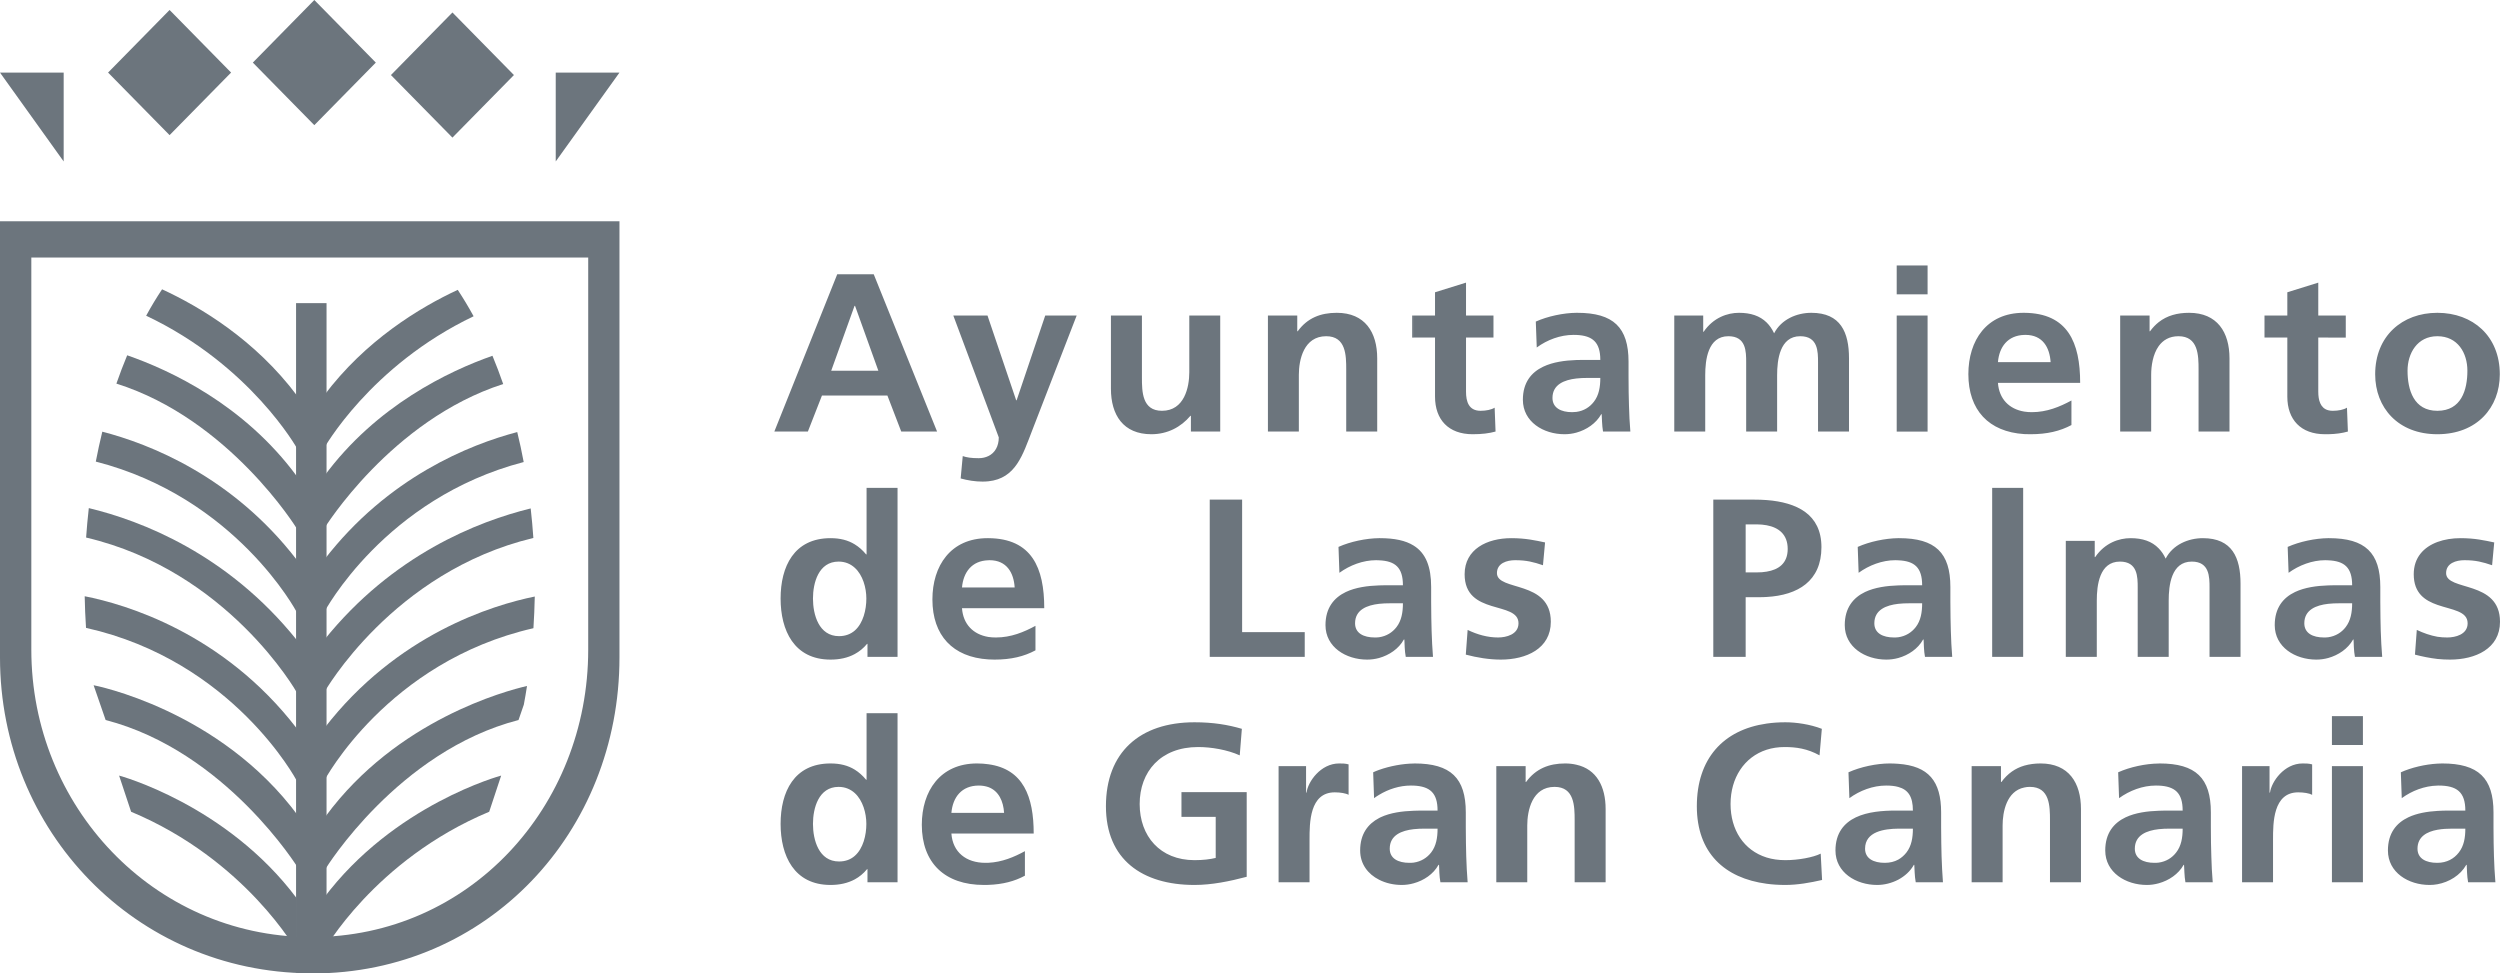 <?xml version="1.0" encoding="UTF-8"?>
<svg width="113px" height="44px" viewBox="0 0 113 44" version="1.1" xmlns="http://www.w3.org/2000/svg" xmlns:xlink="http://www.w3.org/1999/xlink">
    <title>Group 7</title>
    <g id="Componentes" stroke="none" stroke-width="1" fill="none" fill-rule="evenodd">
        <g id="00-Footer-v1-white" transform="translate(-1282, -671)" fill="#6C757D">
            <g id="Group-7" transform="translate(1282, 671)">
                <g id="Group-6">
                    <g id="Group-4">
                        <path d="M13.382,13.702 L14.76,13.702 L14.76,43.952 C14.508,43.984 14.255,44 13.999,44 C13.793,44 13.587,43.989 13.382,43.967 L13.382,13.702" id="Fill-1"></path>
                        <path d="M14.657,27.665 C14.664,27.652 14.598,25.37 14.653,25.304 C17.539,21.56 21.242,20.092 23.379,19.529 C23.488,19.973 23.585,20.423 23.671,20.884 C17.38,22.523 14.657,27.665 14.657,27.665" id="Fill-2"></path>
                        <path d="M13.411,27.665 C13.411,27.665 10.67,22.487 4.33,20.864 C4.419,20.406 4.515,19.954 4.624,19.512 C6.75,20.062 10.5,21.522 13.414,25.304 C13.469,25.37 13.404,27.652 13.411,27.665" id="Fill-3"></path>
                        <path d="M14.657,35.285 C14.664,35.272 14.598,32.99 14.653,32.924 C17.938,28.66 22.285,27.346 24.172,26.963 C24.162,27.444 24.141,27.924 24.111,28.395 C17.506,29.902 14.657,35.285 14.657,35.285" id="Fill-4"></path>
                        <path d="M13.411,35.285 C13.411,35.285 10.543,29.865 3.888,28.38 C3.856,27.908 3.837,27.431 3.828,26.95 C5.675,27.314 10.09,28.609 13.414,32.924 C13.469,32.99 13.404,35.272 13.411,35.285" id="Fill-5"></path>
                        <path d="M14.657,31.291 C14.664,31.276 14.598,28.994 14.653,28.928 C17.759,25.064 21.612,23.564 23.987,22.981 C24.037,23.419 24.077,23.865 24.108,24.316 C17.745,25.839 14.657,31.291 14.657,31.291" id="Fill-6"></path>
                        <path d="M13.411,31.291 C13.411,31.291 10.302,25.799 3.892,24.297 C3.924,23.85 3.964,23.404 4.014,22.966 C6.383,23.536 10.28,25.03 13.414,28.928 C13.469,28.994 13.404,31.276 13.411,31.291" id="Fill-7"></path>
                        <path d="M14.657,23.884 C14.664,23.872 14.598,21.59 14.653,21.523 C17.011,18.324 20.303,16.768 22.259,16.081 C22.429,16.494 22.594,16.921 22.744,17.358 C17.674,18.989 14.657,23.884 14.657,23.884" id="Fill-8"></path>
                        <path d="M13.411,23.884 C13.411,23.884 10.369,18.948 5.261,17.339 C5.414,16.9 5.576,16.474 5.749,16.059 C7.696,16.735 11.032,18.291 13.414,21.523 C13.469,21.59 13.404,23.872 13.411,23.884" id="Fill-9"></path>
                        <path d="M14.725,36.888 C17.937,32.533 22.881,31.223 23.821,31.006 C23.778,31.291 23.729,31.572 23.677,31.85 L23.437,32.545 C17.993,33.952 14.728,39.249 14.728,39.249 C14.736,39.236 14.671,36.955 14.725,36.888" id="Fill-10"></path>
                        <path d="M13.482,39.249 C13.484,39.249 10.216,33.952 4.775,32.545 L4.231,30.972 C4.231,30.972 9.924,32.056 13.485,36.888 C13.541,36.955 13.475,39.236 13.482,39.249" id="Fill-11"></path>
                        <path d="M14.632,20.285 L14.634,17.894 C16.517,15.376 18.989,13.892 20.69,13.101 C20.939,13.479 21.179,13.877 21.407,14.295 C16.722,16.531 14.632,20.285 14.632,20.285" id="Fill-12"></path>
                        <path d="M13.437,20.285 C13.437,20.285 11.33,16.501 6.606,14.271 C6.834,13.852 7.075,13.453 7.326,13.077 C9.029,13.862 11.531,15.349 13.435,17.894 L13.437,20.285" id="Fill-13"></path>
                        <path d="M14.617,43.001 L14.62,40.61 C17.799,36.361 22.653,35.056 22.653,35.056 L22.112,36.691 C16.92,38.864 14.617,43.001 14.617,43.001" id="Fill-14"></path>
                        <path d="M13.421,43.001 C13.422,43.001 11.117,38.864 5.926,36.691 L5.383,35.056 C5.383,35.056 10.24,36.361 13.418,40.61 L13.421,43.001" id="Fill-15"></path>
                        <polyline id="Fill-16" points="14.207 0 16.987 2.829 14.207 5.657 11.428 2.829 14.207 0"></polyline>
                        <polyline id="Fill-17" points="20.45 0.564 23.23 3.392 20.45 6.22 17.67 3.392 20.45 0.564"></polyline>
                        <polyline id="Fill-18" points="7.665 0.451 10.445 3.28 7.665 6.108 4.885 3.28 7.665 0.451"></polyline>
                        <polyline id="Fill-19" points="28 3.281 25.119 3.281 25.119 7.297 28 3.281"></polyline>
                        <polyline id="Fill-20" points="0 3.281 2.878 3.281 2.878 7.298 0 3.281"></polyline>
                    </g>
                    <path d="M14.001,42.356 L14.088,42.356 C21.212,42.356 26.587,36.457 26.587,29.369 L26.587,11.641 L14.001,11.641 L14.001,10 L28,10 L28,29.718 C28,37.604 22.04,44 14.113,44 L14.001,43.993 L14.001,42.356 Z M1.416,29.369 C1.416,36.429 6.917,42.31 14.001,42.356 L14.001,43.993 C6.129,43.937 0,37.568 0,29.718 L0,10 L14.001,10 L14.001,11.641 L1.416,11.641 L1.416,29.369 L1.416,29.369 Z" id="Fill-21"></path>
                </g>
                <g id="Fill-23" transform="translate(35, 12)">
                    <path d="M75.173,27.968 L75.173,27 C75.594,26.998 75.923,26.815 76.139,26.532 C76.371,26.237 76.433,25.861 76.433,25.455 L75.828,25.455 C75.627,25.455 75.396,25.465 75.173,25.505 L75.173,24.653 C75.339,24.644 75.505,24.638 75.659,24.638 L76.433,24.638 C76.433,23.795 76.045,23.507 75.22,23.507 L75.173,23.509 L75.173,22.516 C75.247,22.511 75.318,22.508 75.387,22.508 C77.026,22.508 77.706,23.17 77.706,24.721 L77.706,25.394 C77.706,25.921 77.717,26.319 77.727,26.705 C77.739,27.104 77.759,27.47 77.792,27.877 L76.558,27.877 C76.505,27.602 76.505,27.255 76.496,27.093 L76.474,27.093 C76.211,27.563 75.697,27.872 75.173,27.968 Z M75.173,17.785 L75.173,16.782 C75.318,16.804 75.47,16.814 75.618,16.814 C75.974,16.814 76.537,16.684 76.537,16.173 C76.537,15.617 75.826,15.569 75.173,15.341 L75.173,12.497 C75.488,12.381 75.847,12.325 76.213,12.325 C76.872,12.325 77.298,12.427 77.739,12.518 L77.643,13.549 C77.216,13.404 76.903,13.321 76.392,13.321 C76.016,13.321 75.564,13.455 75.564,13.904 C75.564,14.737 78,14.207 78,16.104 C78,17.325 76.882,17.814 75.742,17.814 C75.555,17.814 75.363,17.805 75.173,17.785 Z M75.173,7.627 L75.173,6.568 C76.248,6.567 76.526,5.63 76.526,4.756 C76.526,3.954 76.09,3.2 75.173,3.197 L75.173,2.139 C76.769,2.141 77.991,3.188 77.991,4.919 C77.991,6.424 76.959,7.625 75.173,7.627 Z M75.173,2.139 L75.173,3.197 L75.167,3.197 C74.259,3.197 73.821,3.972 73.821,4.756 C73.821,5.623 74.101,6.568 75.167,6.568 L75.173,6.568 L75.173,7.627 L75.167,7.627 C73.393,7.627 72.358,6.427 72.358,4.919 C72.358,3.188 73.58,2.139 75.167,2.139 L75.173,2.139 Z M75.173,12.497 L75.173,15.341 C74.619,15.147 74.101,14.826 74.101,13.955 C74.101,13.199 74.55,12.73 75.173,12.497 Z M75.173,16.782 L75.173,17.785 C74.828,17.744 74.485,17.676 74.156,17.589 L74.239,16.472 C74.542,16.615 74.853,16.725 75.173,16.782 Z M75.173,22.516 L75.173,23.509 C74.593,23.52 74.019,23.741 73.559,24.077 L73.518,22.908 C73.998,22.691 74.624,22.546 75.173,22.516 Z M75.173,24.653 L75.173,25.505 C74.702,25.59 74.271,25.813 74.271,26.361 C74.271,26.809 74.656,27 75.157,27 L75.173,27 L75.173,27.968 C75.054,27.991 74.932,28 74.815,28 C73.863,28 72.934,27.44 72.934,26.441 C72.934,25.656 73.319,25.198 73.853,24.944 C74.245,24.757 74.716,24.681 75.173,24.653 Z M70.234,17.742 L70.234,16.804 C70.57,16.756 70.839,16.587 71.024,16.346 C71.252,16.051 71.317,15.675 71.317,15.269 L70.709,15.269 C70.563,15.269 70.399,15.274 70.234,15.293 L70.234,14.46 C70.339,14.455 70.443,14.453 70.544,14.453 L71.317,14.453 C71.317,13.655 70.971,13.356 70.234,13.326 L70.234,12.325 L70.27,12.325 C71.91,12.325 72.59,12.987 72.59,14.533 L72.59,15.208 C72.59,15.736 72.602,16.133 72.61,16.521 C72.622,16.918 72.643,17.284 72.675,17.691 L71.443,17.691 C71.389,17.416 71.389,17.069 71.381,16.908 L71.359,16.908 C71.125,17.327 70.695,17.613 70.234,17.742 Z M70.234,7.627 L70.234,6.543 C70.297,6.562 70.368,6.568 70.445,6.568 C70.697,6.568 70.938,6.519 71.083,6.427 L71.125,7.506 C70.866,7.578 70.585,7.62 70.234,7.627 Z M70.234,3.259 L71.029,3.259 L71.029,2.261 L70.234,2.261 L70.234,3.259 Z M70.403,27.877 L71.804,27.877 L71.804,22.63 L70.403,22.63 L70.403,27.877 Z M70.403,21.675 L71.804,21.675 L71.804,20.369 L70.403,20.369 L70.403,21.675 Z M70.234,2.261 L70.234,3.258 L69.786,3.258 L69.786,5.704 C69.786,6.087 69.879,6.446 70.234,6.543 L70.234,7.627 L70.09,7.627 C68.996,7.627 68.387,6.966 68.387,5.928 L68.387,3.258 L67.355,3.258 L67.355,2.261 L68.387,2.261 L68.387,1.211 L69.786,0.775 L69.786,2.261 L70.234,2.261 Z M70.234,12.325 L70.234,13.326 L70.104,13.321 C69.509,13.321 68.915,13.549 68.444,13.891 L68.403,12.72 C68.936,12.482 69.647,12.331 70.234,12.325 Z M70.234,14.46 L70.234,15.293 C69.697,15.354 69.155,15.556 69.155,16.173 C69.155,16.623 69.541,16.814 70.042,16.814 C70.111,16.814 70.173,16.812 70.234,16.804 L70.234,17.742 C70.057,17.79 69.876,17.814 69.697,17.814 C68.745,17.814 67.818,17.254 67.818,16.256 C67.818,15.471 68.202,15.013 68.737,14.758 C69.18,14.548 69.726,14.477 70.234,14.46 Z M62.574,27.925 L62.574,26.99 C62.912,26.942 63.179,26.773 63.363,26.532 C63.594,26.237 63.656,25.861 63.656,25.455 L63.051,25.455 C62.903,25.455 62.74,25.46 62.574,25.479 L62.574,24.646 C62.68,24.644 62.785,24.638 62.883,24.638 L63.656,24.638 C63.656,23.84 63.31,23.542 62.574,23.509 L62.574,22.511 L62.612,22.508 C64.253,22.508 64.931,23.17 64.931,24.721 L64.931,25.394 C64.931,25.921 64.94,26.319 64.952,26.705 C64.962,27.104 64.981,27.47 65.015,27.877 L63.781,27.877 C63.731,27.602 63.731,27.255 63.719,27.093 L63.699,27.093 C63.464,27.512 63.034,27.798 62.574,27.925 Z M62.574,17.691 L62.574,12.788 C62.698,12.914 62.802,13.067 62.888,13.25 C63.211,12.619 63.912,12.325 64.57,12.325 C65.895,12.325 66.272,13.21 66.272,14.382 L66.272,17.691 L64.871,17.691 L64.871,14.567 C64.871,14.076 64.871,13.384 64.069,13.384 C63.138,13.384 63.025,14.463 63.025,15.145 L63.025,17.691 L62.574,17.691 Z M62.574,3.642 L62.574,2.561 C62.953,2.263 63.416,2.139 63.947,2.139 C65.219,2.139 65.773,3.016 65.773,4.197 L65.773,7.506 L64.375,7.506 L64.375,4.705 C64.375,4.065 64.365,3.197 63.467,3.197 C63.047,3.197 62.763,3.382 62.574,3.642 Z M66.341,27.877 L67.741,27.877 L67.741,25.951 C67.741,25.198 67.741,23.814 68.879,23.814 C69.131,23.814 69.38,23.855 69.509,23.926 L69.509,22.55 C69.359,22.508 69.214,22.508 69.078,22.508 C68.241,22.508 67.669,23.335 67.604,23.825 L67.583,23.825 L67.583,22.63 L66.341,22.63 L66.341,27.877 Z M62.574,2.561 L62.574,3.642 C62.307,4.016 62.233,4.545 62.233,4.94 L62.233,7.506 L60.832,7.506 L60.832,2.261 L62.161,2.261 L62.161,2.972 L62.182,2.972 C62.301,2.809 62.432,2.674 62.574,2.561 Z M62.574,12.788 L62.574,17.691 L61.624,17.691 L61.624,14.567 C61.624,14.076 61.624,13.384 60.821,13.384 C59.89,13.384 59.775,14.463 59.775,15.145 L59.775,17.691 L58.374,17.691 L58.374,12.447 L59.682,12.447 L59.682,13.179 L59.703,13.179 C60.142,12.537 60.779,12.325 61.302,12.325 C61.84,12.325 62.265,12.466 62.574,12.788 Z M62.574,22.511 L62.574,23.509 L62.442,23.507 C61.849,23.507 61.254,23.734 60.782,24.077 L60.741,22.908 C61.275,22.667 61.987,22.516 62.574,22.511 Z M62.574,24.646 L62.574,25.479 C62.038,25.54 61.494,25.742 61.494,26.361 C61.494,26.809 61.88,27 62.38,27 C62.449,27 62.511,26.998 62.574,26.99 L62.574,27.925 C62.396,27.975 62.216,28 62.038,28 C61.088,28 60.157,27.44 60.157,26.441 C60.157,25.656 60.543,25.198 61.076,24.944 C61.518,24.734 62.066,24.663 62.574,24.646 Z M56.497,23.595 L56.497,22.606 C56.722,22.542 56.968,22.508 57.233,22.508 C58.508,22.508 59.06,23.385 59.06,24.567 L59.06,27.877 L57.659,27.877 L57.659,25.076 C57.659,24.437 57.65,23.567 56.752,23.567 C56.66,23.567 56.574,23.576 56.497,23.595 Z M56.497,7.621 L56.497,6.604 C56.607,6.622 56.722,6.63 56.841,6.63 C57.52,6.63 58.105,6.386 58.629,6.102 L58.629,7.212 C58.117,7.486 57.532,7.627 56.778,7.627 C56.684,7.627 56.588,7.625 56.497,7.621 Z M56.497,5.306 L56.497,4.368 L57.688,4.368 C57.644,3.707 57.333,3.137 56.55,3.137 L56.497,3.138 L56.497,2.139 C58.466,2.154 59.023,3.484 59.023,5.306 L56.497,5.306 Z M56.497,2.139 L56.497,3.138 C55.747,3.161 55.365,3.681 55.307,4.368 L56.497,4.368 L56.497,5.306 L55.307,5.306 C55.36,6.035 55.816,6.492 56.497,6.604 L56.497,7.621 C54.892,7.52 53.97,6.537 53.97,4.91 C53.97,3.391 54.795,2.139 56.465,2.139 L56.497,2.139 Z M56.497,22.606 L56.497,23.595 C55.698,23.756 55.518,24.699 55.518,25.312 L55.518,27.877 L54.118,27.877 L54.118,22.63 L55.444,22.63 L55.444,23.345 L55.465,23.345 C55.747,22.961 56.092,22.725 56.497,22.606 Z M50.802,27.761 L50.802,26.854 C50.947,26.773 51.071,26.661 51.172,26.532 C51.4,26.237 51.463,25.861 51.463,25.455 L50.802,25.455 L50.802,24.638 L51.463,24.638 C51.463,24.01 51.251,23.693 50.802,23.57 L50.802,22.524 C52.166,22.625 52.739,23.3 52.739,24.721 L52.739,25.394 C52.739,25.921 52.751,26.319 52.759,26.705 C52.771,27.104 52.792,27.47 52.821,27.877 L51.591,27.877 C51.538,27.602 51.538,27.255 51.526,27.093 L51.505,27.093 C51.345,27.382 51.093,27.604 50.802,27.761 Z M50.802,17.742 L50.802,16.804 C51.138,16.756 51.404,16.587 51.591,16.346 C51.82,16.051 51.881,15.675 51.881,15.269 L51.276,15.269 C51.131,15.269 50.965,15.274 50.802,15.293 L50.802,14.46 C50.906,14.455 51.009,14.453 51.11,14.453 L51.881,14.453 C51.881,13.655 51.538,13.356 50.802,13.326 L50.802,12.325 L50.837,12.325 C52.479,12.325 53.157,12.987 53.157,14.533 L53.157,15.208 C53.157,15.736 53.169,16.133 53.178,16.521 C53.187,16.918 53.21,17.284 53.24,17.691 L52.009,17.691 C51.956,17.416 51.956,17.069 51.947,16.908 L51.923,16.908 C51.692,17.327 51.262,17.613 50.802,17.742 Z M50.802,7.507 L52.127,7.507 L52.127,2.261 L50.802,2.261 L50.802,7.507 Z M50.802,1.304 L52.127,1.304 L52.127,0 L50.802,0 L50.802,1.304 Z M55.046,17.691 L56.447,17.691 L56.447,10.052 L55.046,10.052 L55.046,17.691 Z M50.731,1.304 L50.802,1.304 L50.802,0 L50.731,0 L50.731,1.304 Z M50.731,7.507 L50.802,7.507 L50.802,2.261 L50.731,2.261 L50.731,7.507 Z M50.802,12.325 L50.802,13.326 L50.671,13.321 C50.075,13.321 49.48,13.549 49.01,13.891 L48.969,12.72 C49.501,12.482 50.212,12.331 50.802,12.325 Z M50.802,14.46 L50.802,15.293 C50.266,15.354 49.72,15.556 49.72,16.173 C49.72,16.623 50.107,16.814 50.61,16.814 C50.673,16.814 50.74,16.812 50.802,16.804 L50.802,17.742 C50.624,17.79 50.441,17.814 50.262,17.814 C49.314,17.814 48.383,17.254 48.383,16.256 C48.383,15.471 48.771,15.013 49.301,14.758 C49.744,14.548 50.291,14.477 50.802,14.46 Z M50.802,22.524 L50.802,23.57 C50.648,23.526 50.464,23.507 50.253,23.507 C49.657,23.507 49.06,23.734 48.592,24.077 L48.551,22.908 C49.094,22.662 49.823,22.508 50.42,22.508 C50.553,22.508 50.68,22.516 50.802,22.524 Z M50.802,24.638 L50.802,25.455 C50.176,25.462 49.301,25.581 49.301,26.361 C49.301,26.809 49.689,27 50.191,27 C50.423,27 50.627,26.95 50.802,26.854 L50.802,27.761 C50.502,27.917 50.168,28 49.847,28 C48.895,28 47.963,27.44 47.963,26.441 C47.963,25.656 48.352,25.198 48.884,24.944 C49.417,24.689 50.106,24.638 50.692,24.638 L50.802,24.638 Z M44.854,27.946 L44.854,26.76 C45.107,26.839 45.393,26.879 45.698,26.879 C46.273,26.879 46.953,26.757 47.296,26.584 L47.358,27.775 C46.825,27.897 46.252,28 45.698,28 C45.404,28 45.123,27.983 44.854,27.946 Z M44.854,21.887 L44.854,20.705 C45.123,20.666 45.404,20.647 45.698,20.647 C46.179,20.647 46.816,20.737 47.347,20.943 L47.243,22.142 C46.691,21.837 46.187,21.766 45.666,21.766 C45.374,21.766 45.101,21.808 44.854,21.887 Z M44.854,14.983 L44.854,13.838 C45.39,13.75 45.804,13.467 45.804,12.813 C45.804,12.157 45.398,11.843 44.854,11.742 L44.854,10.603 C46.204,10.71 47.329,11.233 47.329,12.732 C47.329,14.27 46.261,14.902 44.854,14.983 Z M44.854,7.506 L44.854,2.579 C44.985,2.708 45.098,2.87 45.19,3.065 C45.515,2.434 46.214,2.139 46.872,2.139 C48.198,2.139 48.575,3.023 48.575,4.197 L48.575,7.506 L47.175,7.506 L47.175,4.38 C47.175,3.891 47.175,3.197 46.37,3.197 C45.443,3.197 45.326,4.277 45.326,4.959 L45.326,7.506 L44.854,7.506 Z M44.854,2.579 L44.854,7.506 L43.927,7.506 L43.927,4.38 C43.927,3.891 43.927,3.197 43.123,3.197 C42.192,3.197 42.076,4.277 42.076,4.959 L42.076,7.506 L40.677,7.506 L40.677,2.261 L41.985,2.261 L41.985,2.996 L42.005,2.996 C42.444,2.353 43.082,2.139 43.603,2.139 C44.13,2.139 44.546,2.275 44.854,2.579 Z M44.854,10.603 L44.854,11.742 C44.716,11.717 44.567,11.702 44.418,11.702 L43.904,11.702 L43.904,13.872 L44.418,13.872 C44.567,13.872 44.713,13.864 44.854,13.838 L44.854,14.983 C44.745,14.991 44.634,14.993 44.521,14.993 L43.904,14.993 L43.904,17.691 L42.441,17.691 L42.441,10.583 L44.289,10.583 C44.481,10.583 44.668,10.589 44.854,10.603 Z M44.854,20.705 L44.854,21.887 C43.833,22.216 43.221,23.168 43.221,24.342 C43.221,25.505 43.814,26.436 44.854,26.76 L44.854,27.946 C42.954,27.695 41.697,26.551 41.697,24.444 C41.697,22.301 42.88,20.988 44.854,20.705 Z M36.251,27.877 L36.251,22.565 C37.168,22.768 37.574,23.557 37.574,24.567 L37.574,27.877 L36.251,27.877 Z M36.251,7.555 L36.251,6.618 C36.59,6.573 36.856,6.402 37.041,6.162 C37.272,5.867 37.334,5.491 37.334,5.083 L36.729,5.083 C36.58,5.083 36.417,5.088 36.251,5.108 L36.251,4.273 C36.358,4.27 36.461,4.268 36.561,4.268 L37.334,4.268 C37.334,3.469 36.986,3.17 36.251,3.139 L36.251,2.139 L36.289,2.139 C37.929,2.139 38.61,2.802 38.61,4.348 L38.61,5.022 C38.61,5.551 38.618,5.947 38.63,6.335 C38.639,6.732 38.66,7.098 38.692,7.506 L37.457,7.506 C37.408,7.232 37.408,6.885 37.396,6.723 L37.375,6.723 C37.14,7.141 36.71,7.428 36.251,7.555 Z M36.251,2.139 L36.251,3.139 L36.121,3.137 C35.527,3.137 34.932,3.36 34.461,3.707 L34.418,2.535 C34.953,2.296 35.664,2.144 36.251,2.139 Z M36.251,4.273 L36.251,5.108 C35.714,5.17 35.172,5.373 35.172,5.987 C35.172,6.436 35.558,6.63 36.059,6.63 C36.125,6.63 36.189,6.626 36.251,6.618 L36.251,7.555 C36.072,7.605 35.893,7.627 35.714,7.627 C34.762,7.627 33.834,7.067 33.834,6.069 C33.834,5.286 34.219,4.828 34.752,4.575 C35.196,4.361 35.743,4.292 36.251,4.273 Z M36.251,22.565 L36.251,27.877 L36.174,27.877 L36.174,25.076 C36.174,24.437 36.163,23.567 35.266,23.567 C34.251,23.567 34.032,24.638 34.032,25.312 L34.032,27.877 L32.633,27.877 L32.633,22.63 L33.959,22.63 L33.959,23.345 L33.979,23.345 C34.418,22.744 35.015,22.508 35.746,22.508 C35.93,22.508 36.098,22.529 36.251,22.565 Z M28.898,27.925 L28.898,26.99 C29.234,26.942 29.501,26.773 29.688,26.532 C29.916,26.237 29.978,25.861 29.978,25.455 L29.373,25.455 C29.225,25.455 29.062,25.46 28.898,25.479 L28.898,24.646 C29.002,24.644 29.105,24.638 29.208,24.638 L29.978,24.638 C29.978,23.84 29.635,23.542 28.898,23.509 L28.898,22.511 L28.934,22.508 C30.574,22.508 31.254,23.17 31.254,24.721 L31.254,25.394 C31.254,25.921 31.265,26.319 31.274,26.705 C31.284,27.104 31.307,27.47 31.337,27.877 L30.106,27.877 C30.053,27.602 30.053,27.255 30.045,27.093 L30.019,27.093 C29.789,27.512 29.359,27.798 28.898,27.925 Z M28.898,17.691 L28.898,12.661 C29.444,13 29.688,13.609 29.688,14.533 L29.688,15.208 C29.688,15.736 29.7,16.133 29.709,16.521 C29.72,16.918 29.741,17.284 29.771,17.691 L28.898,17.691 Z M28.898,3.258 L28.898,2.261 L29.863,2.261 L29.863,1.211 L31.264,0.775 L31.264,2.261 L32.505,2.261 L32.505,3.258 L31.264,3.258 L31.264,5.704 C31.264,6.152 31.387,6.568 31.922,6.568 C32.174,6.568 32.411,6.519 32.558,6.427 L32.599,7.506 C32.308,7.587 31.983,7.627 31.565,7.627 C30.47,7.627 29.863,6.966 29.863,5.928 L29.863,3.258 L28.898,3.258 Z M34.837,12.518 C34.398,12.427 33.968,12.325 33.309,12.325 C32.215,12.325 31.201,12.823 31.201,13.955 C31.201,15.85 33.636,15.145 33.636,16.173 C33.636,16.684 33.069,16.814 32.716,16.814 C32.236,16.814 31.776,16.684 31.337,16.472 L31.254,17.589 C31.764,17.724 32.308,17.814 32.841,17.814 C33.979,17.814 35.097,17.325 35.097,16.104 C35.097,14.207 32.662,14.737 32.662,13.904 C32.662,13.455 33.11,13.321 33.487,13.321 C34,13.321 34.315,13.404 34.742,13.549 L34.837,12.518 Z M28.831,3.259 L28.9,3.259 L28.9,2.261 L28.831,2.261 L28.831,3.259 Z M28.898,12.661 L28.898,17.691 L28.54,17.691 C28.487,17.416 28.487,17.069 28.478,16.908 L28.453,16.908 C28.222,17.327 27.792,17.613 27.333,17.742 L27.333,16.804 C27.667,16.756 27.935,16.587 28.121,16.346 C28.349,16.051 28.412,15.675 28.412,15.269 L27.807,15.269 C27.662,15.269 27.496,15.274 27.333,15.293 L27.333,14.46 C27.437,14.455 27.54,14.453 27.641,14.453 L28.412,14.453 C28.412,13.655 28.068,13.356 27.333,13.326 L27.333,12.325 L27.369,12.325 C28.027,12.325 28.531,12.431 28.898,12.661 Z M28.898,22.511 L28.898,23.509 L28.768,23.507 C28.264,23.507 27.76,23.668 27.333,23.928 L27.333,22.799 C27.823,22.625 28.404,22.516 28.898,22.511 Z M28.898,24.646 L28.898,25.479 C28.363,25.54 27.816,25.742 27.816,26.361 C27.816,26.809 28.202,27 28.706,27 C28.771,27 28.836,26.998 28.898,26.99 L28.898,27.925 C28.722,27.975 28.538,28 28.359,28 C27.996,28 27.638,27.92 27.333,27.763 L27.333,24.977 L27.397,24.944 C27.84,24.734 28.389,24.663 28.898,24.646 Z M27.333,12.325 L27.333,13.326 L27.202,13.321 C26.606,13.321 26.011,13.549 25.541,13.891 L25.5,12.72 C26.031,12.482 26.742,12.331 27.333,12.325 Z M27.333,14.46 L27.333,15.293 C26.796,15.354 26.249,15.556 26.249,16.173 C26.249,16.623 26.638,16.814 27.139,16.814 C27.206,16.814 27.271,16.812 27.333,16.804 L27.333,17.742 C27.155,17.79 26.971,17.814 26.792,17.814 C25.843,17.814 24.912,17.254 24.912,16.256 C24.912,15.471 25.301,15.013 25.833,14.758 C26.275,14.548 26.822,14.477 27.333,14.46 Z M27.333,22.799 L27.333,23.928 C27.252,23.976 27.178,24.024 27.108,24.077 L27.067,22.908 C27.149,22.868 27.238,22.834 27.333,22.799 Z M27.333,24.977 L27.333,27.763 C26.834,27.511 26.479,27.058 26.479,26.441 C26.479,25.691 26.834,25.24 27.333,24.977 Z M9.672,27.997 L9.672,26.998 C10.294,26.969 10.839,26.738 11.326,26.472 L11.326,27.581 C10.86,27.833 10.332,27.973 9.672,27.997 Z M9.672,25.677 L9.672,24.742 L10.385,24.742 C10.352,24.217 10.145,23.749 9.672,23.576 L9.672,22.544 C11.254,22.759 11.723,24.01 11.723,25.677 L9.672,25.677 Z M9.672,17.805 L9.672,16.79 C9.782,16.807 9.897,16.814 10.017,16.814 C10.697,16.814 11.281,16.571 11.803,16.287 L11.803,17.395 C11.29,17.671 10.705,17.814 9.954,17.814 C9.859,17.814 9.763,17.812 9.672,17.805 Z M9.672,15.491 L9.672,14.554 L10.863,14.554 C10.822,13.891 10.506,13.321 9.725,13.321 L9.672,13.324 L9.672,12.325 C11.643,12.339 12.2,13.669 12.2,15.491 L9.672,15.491 Z M9.672,9.755 L9.672,8.615 C9.973,8.472 10.145,8.167 10.145,7.771 L9.672,6.502 L9.672,2.373 L10.931,6.092 L10.952,6.092 L12.245,2.261 L13.666,2.261 L11.651,7.466 C11.228,8.555 10.916,9.628 9.672,9.755 Z M20.154,2.261 L18.756,2.261 L18.756,4.828 C18.756,5.5 18.536,6.568 17.521,6.568 C16.625,6.568 16.615,5.704 16.615,5.064 L16.615,2.261 L15.214,2.261 L15.214,5.572 C15.214,6.752 15.768,7.627 17.041,7.627 C17.773,7.627 18.379,7.303 18.809,6.793 L18.829,6.793 L18.829,7.506 L20.154,7.506 L20.154,2.261 Z M22.31,7.506 L23.708,7.506 L23.708,4.94 C23.708,4.268 23.928,3.197 24.943,3.197 C25.841,3.197 25.849,4.065 25.849,4.705 L25.849,7.506 L27.25,7.506 L27.25,4.197 C27.25,3.016 26.695,2.139 25.423,2.139 C24.689,2.139 24.094,2.373 23.657,2.972 L23.636,2.972 L23.636,2.261 L22.31,2.261 L22.31,7.506 Z M19.68,17.691 L23.974,17.691 L23.974,16.571 L21.144,16.571 L21.144,10.583 L19.68,10.583 L19.68,17.691 Z M21.132,20.943 C20.502,20.758 19.834,20.647 18.991,20.647 C16.513,20.647 14.988,22.011 14.988,24.444 C14.988,26.849 16.628,28 18.991,28 C19.772,28 20.577,27.836 21.351,27.631 L21.351,23.804 L18.402,23.804 L18.402,24.923 L19.95,24.923 L19.95,26.778 C19.699,26.839 19.386,26.879 18.991,26.879 C17.433,26.879 16.513,25.79 16.513,24.342 C16.513,22.885 17.453,21.766 19.156,21.766 C19.74,21.766 20.472,21.887 21.036,22.142 L21.132,20.943 Z M22.792,27.877 L24.191,27.877 L24.191,25.951 C24.191,25.198 24.191,23.814 25.331,23.814 C25.579,23.814 25.833,23.855 25.956,23.926 L25.956,22.55 C25.812,22.508 25.666,22.508 25.529,22.508 C24.692,22.508 24.118,23.335 24.055,23.825 L24.034,23.825 L24.034,22.63 L22.792,22.63 L22.792,27.877 Z M4.701,4.756 L3.636,4.756 L3.636,5.877 L5.11,5.877 L5.736,7.506 L7.356,7.506 L4.493,0.397 L3.636,0.397 L3.636,1.824 L3.648,1.824 L4.701,4.756 Z M9.672,2.373 L9.672,6.502 L8.089,2.261 L9.635,2.261 L9.672,2.373 Z M9.672,8.615 L9.672,9.755 C9.589,9.763 9.506,9.768 9.414,9.768 C9.081,9.768 8.746,9.715 8.422,9.626 L8.516,8.615 C8.694,8.676 8.893,8.71 9.238,8.71 C9.402,8.71 9.548,8.676 9.672,8.615 Z M9.672,12.325 L9.672,13.324 C8.922,13.346 8.543,13.869 8.482,14.554 L9.672,14.554 L9.672,15.491 L8.482,15.491 C8.535,16.221 8.993,16.676 9.672,16.79 L9.672,17.805 C8.068,17.704 7.145,16.724 7.145,15.094 C7.145,13.576 7.968,12.325 9.64,12.325 L9.672,12.325 Z M9.672,22.544 L9.672,23.576 C9.548,23.535 9.409,23.507 9.246,23.507 C8.462,23.507 8.065,24.037 8.003,24.742 L9.672,24.742 L9.672,25.677 L8.003,25.677 C8.065,26.523 8.672,27 9.539,27 L9.672,26.998 L9.672,27.997 L9.475,28 C7.701,28 6.666,27 6.666,25.28 C6.666,23.761 7.491,22.508 9.162,22.508 C9.345,22.508 9.514,22.521 9.672,22.544 Z M3.636,27.748 L3.636,26.685 C4.018,26.351 4.159,25.744 4.159,25.24 C4.159,24.755 4.002,24.181 3.636,23.847 L3.636,22.789 C3.822,22.905 3.99,23.054 4.148,23.244 L4.169,23.244 L4.169,20.237 L5.569,20.237 L5.569,27.877 L4.21,27.877 L4.21,27.286 L4.191,27.286 C4.029,27.483 3.84,27.637 3.636,27.748 Z M3.636,17.562 L3.636,16.501 C4.018,16.165 4.159,15.561 4.159,15.054 C4.159,14.569 4.002,13.995 3.636,13.664 L3.636,12.606 C3.822,12.72 3.99,12.868 4.148,13.058 L4.169,13.058 L4.169,10.052 L5.569,10.052 L5.569,17.691 L4.21,17.691 L4.21,17.103 L4.191,17.103 C4.029,17.3 3.84,17.451 3.636,17.562 Z M3.636,4.756 L2.571,4.756 L3.625,1.824 L3.636,1.824 L3.636,0.397 L2.843,0.397 L0,7.506 L1.516,7.506 L2.153,5.877 L3.636,5.877 L3.636,4.756 Z M3.636,12.606 L3.636,13.664 C3.449,13.493 3.209,13.384 2.905,13.384 C1.995,13.384 1.746,14.352 1.746,15.054 C1.746,15.776 2.007,16.754 2.925,16.754 C3.223,16.754 3.457,16.655 3.636,16.501 L3.636,17.562 C3.312,17.739 2.941,17.814 2.54,17.814 C0.89,17.814 0.283,16.491 0.283,15.054 C0.283,13.609 0.89,12.325 2.54,12.325 C2.975,12.325 3.33,12.417 3.636,12.606 Z M3.636,22.789 L3.636,23.847 C3.449,23.679 3.209,23.567 2.905,23.567 C1.995,23.567 1.746,24.538 1.746,25.24 C1.746,25.962 2.007,26.939 2.925,26.939 C3.223,26.939 3.457,26.844 3.636,26.685 L3.636,27.748 C3.312,27.922 2.941,28 2.54,28 C0.89,28 0.283,26.677 0.283,25.24 C0.283,23.795 0.89,22.508 2.54,22.508 C2.975,22.508 3.33,22.6 3.636,22.789 L3.636,22.789 Z" id="Fill-22"></path>
                </g>
            </g>
        </g>
    </g>
</svg>